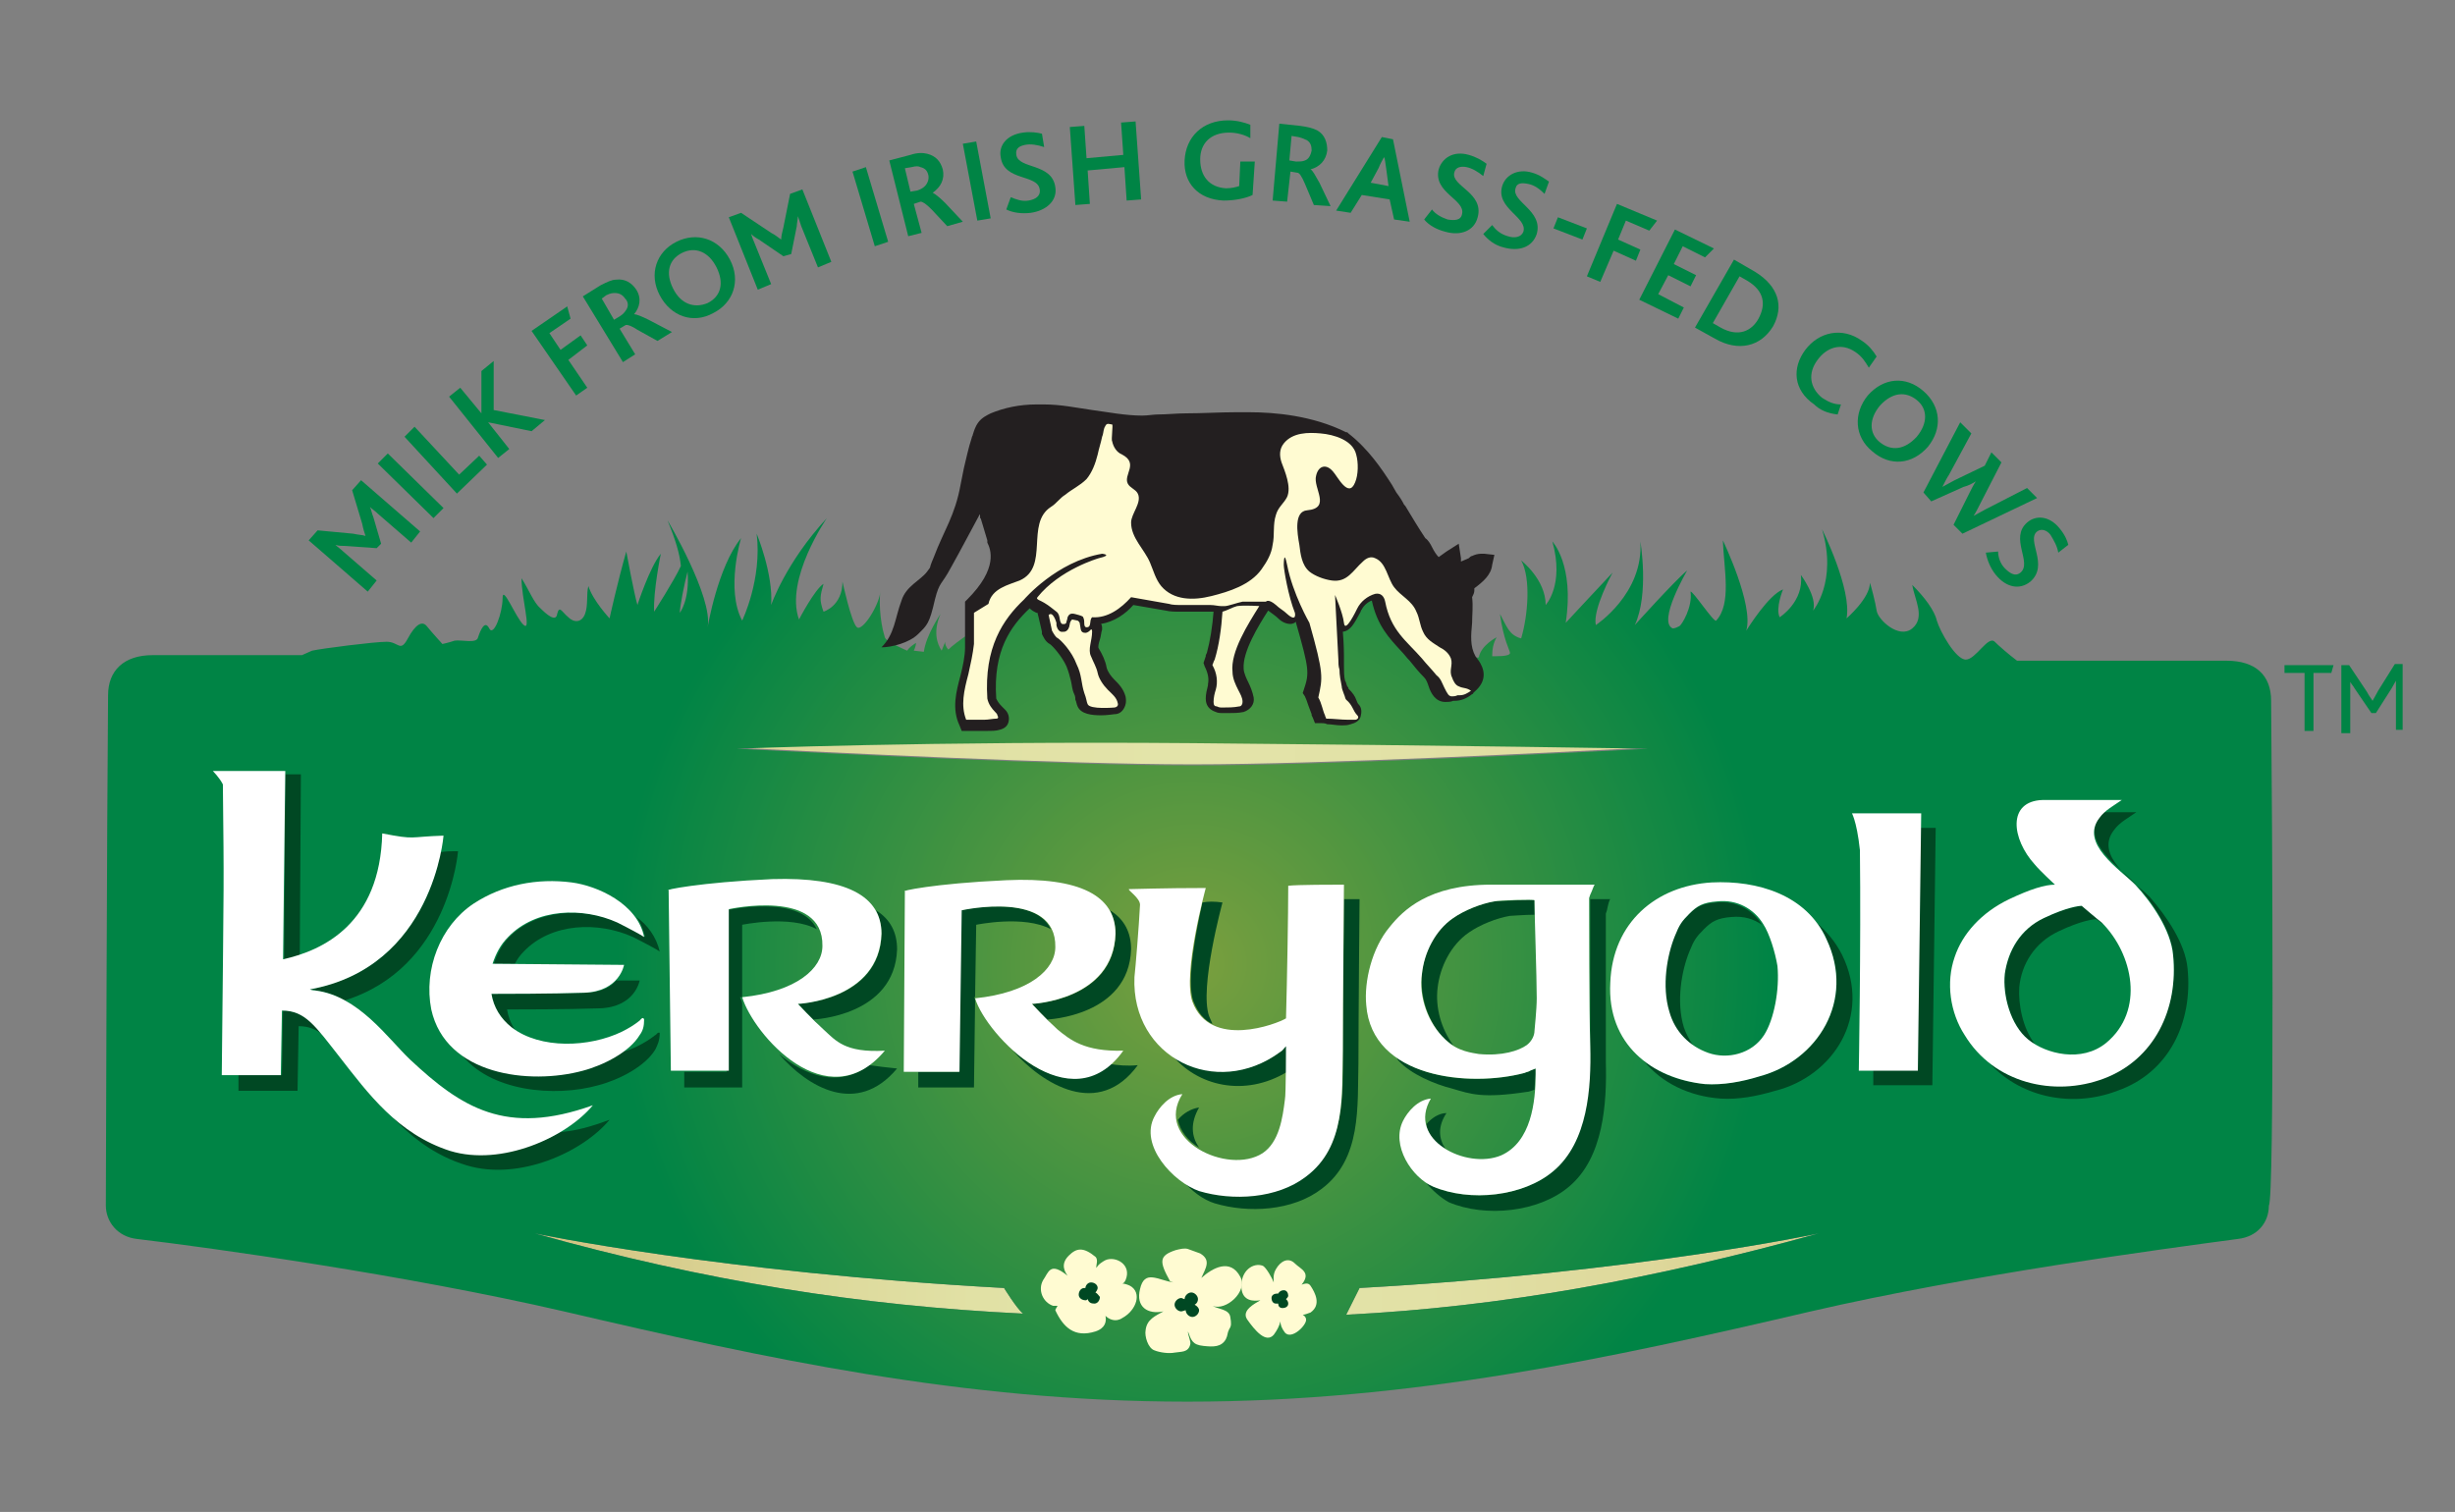 <?xml version="1.0" encoding="utf-8"?>
<!-- Generator: Adobe Illustrator 23.1.0, SVG Export Plug-In . SVG Version: 6.00 Build 0)  -->
<svg version="1.1" id="Layer_1" xmlns="http://www.w3.org/2000/svg" xmlns:xlink="http://www.w3.org/1999/xlink" x="0px" y="0px"
	 viewBox="0 0 220.3 135.7" style="enable-background:new 0 0 220.3 135.7;" xml:space="preserve">
<rect x="0" y="0" width="220.3" height="135.7" fill="#808080" stroke="none"/>
<style type="text/css">
	.st0{clip-path:url(#XMLID_2_);}
	.st1{fill:url(#XMLID_3_);}
	.st2{clip-path:url(#XMLID_4_);}
	.st3{fill:url(#XMLID_5_);}
	.st4{clip-path:url(#XMLID_6_);}
	.st5{fill:url(#XMLID_7_);}
	.st6{fill:#008445;}
	.st7{fill:url(#XMLID_8_);}
	.st8{fill:#231F20;}
	.st9{fill:#FFFBD2;}
	.st10{fill-rule:evenodd;clip-rule:evenodd;fill:#004823;}
	.st11{fill-rule:evenodd;clip-rule:evenodd;fill:#FFFFFF;}
	.st12{fill:#004823;}
</style>
<g>
	<g id="XMLID_1565_">
		<defs>
			<path id="XMLID_1567_" d="M48,110.7c0,0,16.6,3.5,42.1,4.9c0,0,1.1,1.8,1.7,2.3C77.3,117.2,63.3,115,48,110.7z"/>
		</defs>
		<clipPath id="XMLID_2_">
			<use xlink:href="#XMLID_1567_"  style="overflow:visible;"/>
		</clipPath>
		<g id="XMLID_1580_" class="st0">
			<linearGradient id="XMLID_3_" gradientUnits="userSpaceOnUse" x1="14.695" y1="100.232" x2="194.843" y2="100.232">
				<stop  offset="5.617980e-03" style="stop-color:#B88E41"/>
				<stop  offset="1.231060e-02" style="stop-color:#B99044"/>
				<stop  offset="0.11" style="stop-color:#C8AE68"/>
				<stop  offset="0.209" style="stop-color:#D4C684"/>
				<stop  offset="0.307" style="stop-color:#DCD799"/>
				<stop  offset="0.404" style="stop-color:#E1E1A5"/>
				<stop  offset="0.5" style="stop-color:#E3E4A9"/>
				<stop  offset="0.628" style="stop-color:#E2E1A6"/>
				<stop  offset="0.739" style="stop-color:#DED89B"/>
				<stop  offset="0.844" style="stop-color:#D7C889"/>
				<stop  offset="0.945" style="stop-color:#CEB370"/>
				<stop  offset="1" style="stop-color:#C8A45F"/>
			</linearGradient>
			<rect id="XMLID_1581_" x="14.7" y="26.3" class="st1" width="180.1" height="147.8"/>
		</g>
	</g>
	<g>
		<defs>
			<path id="XMLID_1575_" d="M120.8,118l1.2-2.4c25-1.4,41.2-4.9,41.2-4.9C148.4,114.8,134.7,117.3,120.8,118z"/>
		</defs>
		<clipPath id="XMLID_4_">
			<use xlink:href="#XMLID_1575_"  style="overflow:visible;"/>
		</clipPath>
		<g id="XMLID_1578_" class="st2">
			<linearGradient id="XMLID_5_" gradientUnits="userSpaceOnUse" x1="14.696" y1="100.232" x2="194.843" y2="100.232">
				<stop  offset="5.617980e-03" style="stop-color:#B88E41"/>
				<stop  offset="1.231060e-02" style="stop-color:#B99044"/>
				<stop  offset="0.11" style="stop-color:#C8AE68"/>
				<stop  offset="0.209" style="stop-color:#D4C684"/>
				<stop  offset="0.307" style="stop-color:#DCD799"/>
				<stop  offset="0.404" style="stop-color:#E1E1A5"/>
				<stop  offset="0.5" style="stop-color:#E3E4A9"/>
				<stop  offset="0.628" style="stop-color:#E2E1A6"/>
				<stop  offset="0.739" style="stop-color:#DED89B"/>
				<stop  offset="0.844" style="stop-color:#D7C889"/>
				<stop  offset="0.945" style="stop-color:#CEB370"/>
				<stop  offset="1" style="stop-color:#C8A45F"/>
			</linearGradient>
			<rect id="XMLID_1579_" x="14.7" y="26.3" class="st3" width="180.1" height="147.8"/>
		</g>
	</g>
	<g>
		<defs>
			<path id="XMLID_1571_" d="M107,68.6c-11.9,0-32.9-1.1-41-1.5c0,0,17.3-0.7,40.9-0.5c23.6,0.2,40.9,0.5,40.9,0.5
				C139.9,67.5,118.9,68.6,107,68.6z"/>
		</defs>
		<clipPath id="XMLID_6_">
			<use xlink:href="#XMLID_1571_"  style="overflow:visible;"/>
		</clipPath>
		<g id="XMLID_1573_" class="st4">
			<linearGradient id="XMLID_7_" gradientUnits="userSpaceOnUse" x1="14.611" y1="100.227" x2="194.758" y2="100.227">
				<stop  offset="5.617980e-03" style="stop-color:#B88E41"/>
				<stop  offset="1.231060e-02" style="stop-color:#B99044"/>
				<stop  offset="0.11" style="stop-color:#C8AE68"/>
				<stop  offset="0.209" style="stop-color:#D4C684"/>
				<stop  offset="0.307" style="stop-color:#DCD799"/>
				<stop  offset="0.404" style="stop-color:#E1E1A5"/>
				<stop  offset="0.5" style="stop-color:#E3E4A9"/>
				<stop  offset="0.628" style="stop-color:#E2E1A6"/>
				<stop  offset="0.739" style="stop-color:#DED89B"/>
				<stop  offset="0.844" style="stop-color:#D7C889"/>
				<stop  offset="0.945" style="stop-color:#CEB370"/>
				<stop  offset="1" style="stop-color:#C8A45F"/>
			</linearGradient>
			<rect id="XMLID_1574_" x="14.6" y="26.3" class="st5" width="180.1" height="147.8"/>
		</g>
	</g>
	<g id="XMLID_1566_">
		<g id="XMLID_1572_">
			<path id="XMLID_1335_" class="st6" d="M27.7,48.5l0.8-0.9l3.2,0.3c0.4,0.1,0.8,0.1,1.1,0.2l0,0c-0.1-0.3-0.2-0.6-0.3-1.1l-0.9-3
				l0.8-0.9l5.3,4.6l-0.8,1l-3-2.6c-0.2-0.2-0.5-0.4-0.7-0.6l0,0c0.1,0.2,0.2,0.7,0.3,0.9l0.7,2.4l-0.4,0.4L31,49
				c-0.3,0-0.6,0-0.9-0.1l0,0c0.2,0.2,0.5,0.4,0.7,0.6l3,2.6l-0.8,1L27.7,48.5z"/>
			<path id="XMLID_1333_" class="st6" d="M33.9,41.6l0.9-0.9l5,4.9l-0.9,0.9L33.9,41.6z"/>
			<path id="XMLID_1331_" class="st6" d="M36.3,39.2l0.9-0.9l4,4.3l1.8-1.7l0.7,0.8l-2.7,2.6L36.3,39.2z"/>
			<path id="XMLID_1329_" class="st6" d="M40.3,35.6l1-0.8l1.9,2.3l0,0l0-3.8l1.1-0.9l0,4.4l4.6,0.9l-1.2,1l-3.9-0.8l0,0l1.9,2.4
				l-1,0.8L40.3,35.6z"/>
			<path id="XMLID_1327_" class="st6" d="M47.7,29.7l3.2-2.2l0.3,1.1l-1.9,1.3l1,1.5l1.8-1.3l0.6,0.9L51,32.3l1.7,2.5l-1,0.7
				L47.7,29.7z"/>
			<path id="XMLID_1324_" class="st6" d="M52.3,26.6l1.6-1c0.6-0.3,1-0.5,1.4-0.5c0.8-0.1,1.4,0.3,1.8,0.9c0.5,0.8,0.3,1.6-0.2,2.2
				l0,0c0.2,0,0.7,0.2,1.3,0.5l2.1,1.1l-1.3,0.8l-1.8-1c-0.6-0.4-1-0.5-1.1-0.4l-0.5,0.3l1.4,2.3l-1.1,0.7L52.3,26.6z M55.6,28.4
				c0.3-0.2,0.4-0.3,0.6-0.6c0.2-0.3,0.2-0.7-0.1-1c-0.2-0.3-0.5-0.5-0.9-0.5c-0.2,0-0.4,0-0.8,0.2L54,26.8l1.1,1.9L55.6,28.4z"/>
			<path id="XMLID_1321_" class="st6" d="M59.2,26.5c-1-1.9-0.3-3.9,1.5-4.8c1.8-0.9,3.8-0.3,4.8,1.6c1,1.9,0.3,3.9-1.5,4.8
				C62.2,29.1,60.2,28.4,59.2,26.5z M64.3,24c-0.7-1.4-1.9-1.9-3.1-1.3c-1.2,0.6-1.5,1.8-0.8,3.2c0.7,1.4,1.9,1.8,3.1,1.3
				C64.7,26.6,65,25.4,64.3,24z"/>
			<path id="XMLID_1319_" class="st6" d="M65.4,19.5l1.1-0.4l2.7,1.8c0.4,0.2,0.6,0.4,0.9,0.6l0,0c0-0.3,0.1-0.7,0.2-1.1l0.6-3
				l1.1-0.4l2.6,6.5l-1.2,0.5l-1.5-3.7c-0.1-0.3-0.2-0.6-0.3-0.9l0,0c0,0.2-0.1,0.7-0.1,0.9l-0.5,2.5L70.3,23l-2.2-1.5
				c-0.2-0.1-0.5-0.3-0.7-0.5l0,0c0.1,0.3,0.2,0.6,0.3,0.8l1.5,3.7L68,26L65.4,19.5z"/>
			<path id="XMLID_1317_" class="st6" d="M76.5,15.4l1.2-0.4l2,6.7l-1.2,0.4L76.5,15.4z"/>
			<path id="XMLID_1314_" class="st6" d="M79.8,14.4l1.9-0.5c0.6-0.2,1.1-0.2,1.5-0.1c0.8,0.2,1.2,0.7,1.4,1.4
				c0.2,0.9-0.2,1.6-0.9,2.1l0,0c0.2,0.1,0.6,0.4,1.1,0.9l1.6,1.7L85,20.3l-1.4-1.5c-0.5-0.5-0.8-0.7-1-0.7L82,18.3l0.7,2.6
				l-1.2,0.3L79.8,14.4z M82.3,17.1c0.3-0.1,0.5-0.2,0.7-0.4c0.2-0.2,0.4-0.6,0.3-1c-0.1-0.4-0.3-0.6-0.7-0.7
				c-0.2-0.1-0.4-0.1-0.8,0l-0.6,0.1l0.5,2.1L82.3,17.1z"/>
			<path id="XMLID_1312_" class="st6" d="M86.4,12.9l1.2-0.2l1.3,6.9l-1.2,0.2L86.4,12.9z"/>
			<path id="XMLID_1310_" class="st6" d="M90.7,17.7c0.5,0.2,1,0.4,1.6,0.3c0.6-0.1,1.1-0.4,1-1c-0.2-1.4-3.2-0.7-3.5-2.9
				c-0.2-1,0.5-2,2-2.2c0.7-0.1,1.3,0,1.7,0.1l0.2,1.2c-0.6-0.2-1.2-0.3-1.7-0.2c-0.5,0.1-0.9,0.3-0.8,0.9c0.2,1.3,3.2,0.7,3.5,2.9
				c0.2,1.2-0.8,2.1-2.2,2.3c-0.8,0.1-1.6,0-2.2-0.3L90.7,17.7z"/>
			<path id="XMLID_1308_" class="st6" d="M96,11.4l1.3-0.1l0.2,2.9l3.3-0.3l-0.2-2.9l1.3-0.1l0.5,7l-1.3,0.1l-0.2-3l-3.3,0.3l0.2,3
				l-1.3,0.1L96,11.4z"/>
			<path id="XMLID_1306_" class="st6" d="M112.4,17.5c-0.6,0.3-1.6,0.5-2.6,0.5c-2.3-0.1-3.6-1.6-3.5-3.6c0.1-2.1,1.6-3.6,3.9-3.6
				c0.8,0,1.5,0.2,2,0.4l0,1.2c-0.5-0.3-1.2-0.5-1.9-0.5c-1.7,0-2.6,1-2.6,2.4c0,1.5,0.8,2.5,2.3,2.6c0.5,0,0.9-0.1,1.2-0.2l0.1-2.2
				l1.3,0L112.4,17.5z"/>
			<path id="XMLID_1303_" class="st6" d="M114.8,11.1l1.9,0.2c0.7,0.1,1.1,0.2,1.5,0.4c0.7,0.4,0.9,1.1,0.9,1.8
				c-0.1,0.9-0.7,1.5-1.5,1.7l0,0c0.2,0.1,0.4,0.5,0.8,1.2l1,2.1l-1.5-0.1l-0.8-1.9c-0.3-0.7-0.5-1-0.7-1l-0.6-0.1l-0.3,2.7
				l-1.3-0.1L114.8,11.1z M116.3,14.5c0.3,0,0.6,0,0.8-0.1c0.3-0.1,0.5-0.4,0.6-0.9c0-0.4-0.1-0.7-0.4-0.9c-0.2-0.1-0.4-0.2-0.8-0.3
				l-0.6-0.1l-0.2,2.2L116.3,14.5z"/>
			<path id="XMLID_1300_" class="st6" d="M124,12.3l1,0.2l1.5,7.4l-1.4-0.2l-0.4-1.8l-2.5-0.4l-1,1.6l-1.3-0.2L124,12.3z
				 M124.6,16.7l-0.2-1.5c-0.1-0.6-0.1-0.9-0.2-1.1l0,0c-0.1,0.2-0.3,0.5-0.5,1l-0.7,1.3L124.6,16.7z"/>
			<path id="XMLID_1298_" class="st6" d="M128.5,18.8c0.3,0.4,0.8,0.7,1.4,0.9c0.6,0.1,1.2,0.1,1.3-0.5c0.3-1.3-2.6-1.9-2.1-4
				c0.3-1,1.3-1.7,2.7-1.3c0.7,0.2,1.2,0.5,1.6,0.8l-0.3,1.1c-0.5-0.4-1-0.7-1.5-0.8c-0.5-0.1-1,0-1.1,0.5c-0.3,1.2,2.7,1.8,2.1,4
				c-0.3,1.2-1.5,1.7-2.9,1.3c-0.8-0.2-1.5-0.6-1.9-1.1L128.5,18.8z"/>
			<path id="XMLID_1296_" class="st6" d="M133.9,20.2c0.3,0.4,0.7,0.8,1.4,1c0.6,0.2,1.2,0.1,1.4-0.4c0.4-1.3-2.5-2.1-1.9-4.1
				c0.3-1,1.4-1.6,2.7-1.2c0.7,0.2,1.2,0.6,1.5,0.8l-0.4,1.1c-0.4-0.4-0.9-0.8-1.5-0.9c-0.5-0.1-1-0.1-1.1,0.4
				c-0.4,1.2,2.5,2,1.9,4.1c-0.4,1.2-1.6,1.6-3,1.2c-0.8-0.2-1.4-0.7-1.8-1.2L133.9,20.2z"/>
			<path id="XMLID_1294_" class="st6" d="M139.8,19.5l2.6,1l-0.4,1l-2.6-1L139.8,19.5z"/>
			<path id="XMLID_1292_" class="st6" d="M145.1,18.3l3.6,1.5l-0.7,0.9l-2.1-0.9l-0.7,1.7l2,0.9l-0.4,1l-2-0.9l-1.2,2.8l-1.2-0.5
				L145.1,18.3z"/>
			<path id="XMLID_1290_" class="st6" d="M150.3,20.6l3.5,1.7l-0.8,0.8l-2-1l-0.8,1.6l2,1l-0.5,1l-2-1l-0.9,1.7l2.3,1.2l-0.5,1
				l-3.5-1.7L150.3,20.6z"/>
			<path id="XMLID_1287_" class="st6" d="M155.6,23.3l1.9,1.1c2.1,1.3,2.6,3.1,1.6,4.9c-1.1,1.8-3.1,2.3-5.2,1.1l-1.8-1L155.6,23.3z
				 M154.4,29.4c1.6,0.9,2.8,0.3,3.4-0.8c0.7-1.3,0.5-2.5-1-3.4l-0.7-0.4l-2.4,4.2L154.4,29.4z"/>
			<path id="XMLID_1285_" class="st6" d="M164.9,37.2c-0.9-0.1-1.6-0.4-2.1-0.9c-1.9-1.3-2-3.3-0.8-4.9c1.2-1.6,3.3-2.1,5.1-0.8
				c0.6,0.4,1,0.9,1.3,1.4l-0.7,1c-0.3-0.5-0.6-1-1.2-1.4c-1.3-0.9-2.6-0.4-3.4,0.7c-0.9,1.2-0.7,2.5,0.4,3.4
				c0.6,0.4,1.1,0.6,1.7,0.6L164.9,37.2z"/>
			<path id="XMLID_1282_" class="st6" d="M167.6,35.5c1.4-1.6,3.4-1.8,5-0.4s1.7,3.4,0.4,5c-1.4,1.6-3.4,1.8-5,0.4
				C166.4,39.2,166.3,37.1,167.6,35.5z M172,39.2c1-1.2,1-2.5,0-3.3c-1-0.8-2.2-0.7-3.3,0.5c-1,1.2-1,2.5,0,3.3
				C169.7,40.5,170.9,40.4,172,39.2z"/>
			<path id="XMLID_1280_" class="st6" d="M175.9,37.9l1,1l-2,3.7c-0.2,0.3-0.4,0.7-0.6,1.1l0,0c0.4-0.2,0.7-0.4,1.1-0.6l2.7-1.3
				l0.6-1.2l0.9,0.9l-1.9,3.7c-0.2,0.4-0.4,0.8-0.6,1.1l0,0c0.4-0.2,0.7-0.4,1.1-0.6l3.7-1.9l0.9,0.9l-6.7,3.2l-0.8-0.8l1.4-2.8
				c0.2-0.4,0.4-0.8,0.6-1.1l0,0c-0.3,0.2-0.7,0.4-1.1,0.5l-2.9,1.3l-0.7-0.8L175.9,37.9z"/>
			<path id="XMLID_1278_" class="st6" d="M179.3,49.5c0,0.5,0.2,1.1,0.6,1.5c0.4,0.4,0.9,0.8,1.4,0.4c1.1-0.9-1-3.1,0.6-4.5
				c0.8-0.7,2-0.6,2.9,0.5c0.5,0.6,0.7,1.1,0.8,1.5l-0.9,0.7c-0.1-0.6-0.4-1.1-0.7-1.6c-0.3-0.4-0.8-0.6-1.2-0.3
				c-1,0.8,1.1,3-0.6,4.5c-1,0.8-2.2,0.5-3.1-0.6c-0.5-0.6-0.8-1.4-0.9-2L179.3,49.5z"/>
		</g>
		<g id="XMLID_1570_">
			<path id="XMLID_1276_" class="st6" d="M206.7,60.4H205v-0.7h4.4l-0.2,0.7h-1.6v5.2h-0.8V60.4z"/>
			<path id="XMLID_1274_" class="st6" d="M210.1,59.7h0.7l1.6,2.4c0.2,0.4,0.4,0.6,0.5,0.8h0c0.1-0.2,0.3-0.5,0.5-0.9l1.5-2.4h0.7
				v5.9H215V62c0-0.3,0-0.6,0-0.9h0c-0.1,0.2-0.3,0.5-0.4,0.7l-1.4,2.2h-0.4l-1.5-2.2c-0.1-0.2-0.3-0.4-0.4-0.6h0c0,0.3,0,0.6,0,0.9
				v3.7h-0.8V59.7z"/>
		</g>
		
			<radialGradient id="XMLID_8_" cx="111.293" cy="210.907" r="60.14" gradientTransform="matrix(1.233 0 0 1.233 -30.19 -173.571)" gradientUnits="userSpaceOnUse">
			<stop  offset="0" style="stop-color:#7A9F3E"/>
			<stop  offset="0.698" style="stop-color:#008445"/>
		</radialGradient>
		<path id="XMLID_1268_" class="st7" d="M203.8,62.9c0-2.3-1.4-3.6-4-3.6l-18.8,0c-0.8-0.6-1.7-1.4-2-1.7c-0.6-0.6-1.7,1.6-2.6,1.6
			c-0.9,0-2.3-2.5-2.6-3.5c-0.2-0.9-1.1-2.1-2.2-3.2c0.2,1.3,1.2,2.9,0,3.9c-1.2,1-3.1-0.8-3.2-1.6c-0.1-0.7-0.5-2.2-0.6-2.5
			c0,1.4-2.1,3.2-2.1,3.2c0.5-2.6-2.2-8-2.2-8c1.4,4.7-0.8,7.3-0.8,7.3c0.4-1.2-1.1-3.2-1.1-3.2c0.3,2.4-1.9,3.8-1.9,3.8
			c-0.4-0.8,0.3-2.5,0.3-2.5c-1.3,0.5-3.1,3.4-3.3,3.7h0c0.7-2.3-2.1-8.1-2.1-8.1c0.1,2.6,0.8,5.7-0.6,7.2c-0.2,0.2-2.1-2.7-2.3-2.6
			c0.2,1.4-0.8,3-1,3.1c-0.2,0.1-0.4,0.2-0.6,0.2c-1.4-0.6,1.3-5.2,1.3-5.2c-1.1,0.9-4.7,4.9-4.7,4.9c1.3-2.8,0.5-7.5,0.5-7.5
			c0.3,4.7-4,7.5-4,7.5c-0.3-1.4,1.5-4.7,1.5-4.7c-1.6,1.7-4.2,4.5-4.2,4.5c0.8-5.2-1.2-7.3-1.2-7.3c1.1,3.9-0.6,5.7-0.6,5.7
			c0-2.3-2.2-4-2.2-4c0.9,1.6,0.6,5,0,7c-1.1-0.3-1.3-1.1-1.9-2.2c0.3,2.3,0.9,3.3,0.9,3.5c0,0.2-0.4,0.3-1.4,0.3l-0.2,0
			c0-0.6,0.1-1.2,0.4-1.7c0,0-1.4,0.7-1.6,1.8l-0.7,0.1c-0.3-0.4-1.8,0-1.8,0c-0.5-0.4-1.1-0.9-1.5-1.3c0,0,0.5,0.6,0.8,1.3l-1.2,0
			c-0.7-0.7-1.3-1.6-1.2-2.8c0,0-7-5.1-6.7-3.8l-1,0c-0.7-0.6-14.3,1.8-13.8,1.1c0,0-7.7,0.6-7.6-1.1c0,0-4.9,1.6-4.8,0.4
			c0,0-6.8,4.1-8.1,5.4c-0.2-0.2-0.3-0.5-0.3-0.7c0,0.1-0.2,0.5-0.3,0.8c-0.4-0.6-0.8-1.7-0.1-3.3c0,0-1.3,1.9-1.5,3.4l-0.9-0.1
			c0.1-0.2,0.2-0.5,0.2-0.7c-0.3,0.2-0.6,0.4-0.8,0.7c-0.4-0.2-1.9-0.8-2-1.2c-0.5-1.6-0.5-3.5-0.4-4.1c-0.1,1.2-1.6,3.6-2.1,3.2
			c-0.5-0.4-1.3-4.1-1.3-4.1c0,2.2-1.7,2.7-1.7,2.7c-0.4-1.1-0.3-1.4,0-2.5c-0.8,0.5-2.2,3.2-2.2,3.2c-1.3-3.6,2.5-9.1,2.5-9.1
			c-3.7,4-5,7.8-5,7.8c0.2-2.8-1.3-6.4-1.3-6.4c0.5,4.1-1.3,7.8-1.3,7.8c-1.5-2.8-0.1-7.4-0.1-7.4c-2.1,2.6-3,8-3,8
			c0.5-2.7-3.6-9.6-3.6-9.6c0.7,1.7,1.1,3,1.2,4.1c-0.6,1.3-2.4,4.1-2.4,4.1c-0.1-1.8,0.6-5.2,0.6-5.2c-1,1.2-2.1,4.6-2.1,4.6
			c-0.3-1-1-4.8-1-4.8c-0.8,2.8-1.5,6-1.5,6s-1.5-1.6-1.9-2.9c-0.2,0.7,0,1.7-0.3,2.5c-0.3,0.8-1,0.8-1.5,0.3
			c-0.6-0.5-0.8-1.1-1-0.3c-0.1,0.8-1,0-1.5-0.5c-0.6-0.5-1-1.6-1.7-2.7c0,1.8,0.9,4.8,0.2,4.2c-0.7-0.6-1.9-3.7-1.9-2.4
			c0,1.3-0.8,3.5-1.2,2.7c-0.4-0.8-0.8,0.2-1,0.8c-0.1,0.6-1.5,0.2-2.1,0.3c-0.6,0.2-1.1,0.3-1.1,0.3s-1-1.1-1.4-1.6
			c-0.4-0.5-1-0.2-1.7,1.1c-0.7,1.3-0.8,0.3-1.9,0.3c-1.1,0-5.8,0.6-6.7,0.8l-0.9,0.4l-13.4,0c-2.6,0-4,1.4-4,3.6
			c-0.1,10.8-0.2,44.6-0.2,45.8c0,1.4,1,2.8,2.8,3c6.7,0.8,24,3.2,38.3,6.5c18,4.2,35.8,8.1,55.9,8.1h0.1c20.1,0,37.9-3.9,55.9-8.1
			c14.3-3.3,31.6-5.6,38.3-6.5c1.8-0.2,2.8-1.5,2.8-3C204.1,107.5,203.9,73.7,203.8,62.9z M61.7,51.3C61.9,53.9,61,55,61,55
			C61,54.5,61.4,52.4,61.7,51.3z M48,110.7c0,0,16.6,3.5,42.1,4.9c0,0,1.1,1.8,1.7,2.3C77.3,117.2,63.3,115,48,110.7z M107.1,68.7
			c-11.9,0-32.9-1.1-41-1.5c0,0,17.3-0.7,40.9-0.5c23.6,0.2,40.9,0.5,40.9,0.5C140,67.6,119,68.7,107.1,68.7z M120.8,118l1.2-2.4
			c25-1.4,41.2-4.9,41.2-4.9C148.4,114.8,134.7,117.3,120.8,118z"/>
		<path id="XMLID_1267_" class="st8" d="M133.9,50.7l0.2-0.9l-0.9-0.1c-0.1,0-0.2,0-0.3,0c-0.3,0-0.6,0.1-0.8,0.2
			c-0.1,0-0.2,0.1-0.3,0.2c-0.2,0.1-0.5,0.2-0.7,0.3c0,0,0-0.1,0-0.1c0-0.1,0-0.2,0-0.2l-0.2-1.3l-1.1,0.7l-0.7,0.5
			c-0.2-0.2-0.4-0.5-0.6-0.9c-0.1-0.2-0.3-0.6-0.6-0.8c-0.6-0.9-1.2-1.9-1.8-2.9l-0.1-0.1c-0.2-0.4-0.4-0.7-0.7-1.1
			c-0.1-0.2-0.3-0.5-0.4-0.7c-0.9-1.4-2.1-3.2-3.9-4.6l-0.1-0.1l-0.1,0c-3-1.5-6.4-1.8-8.7-1.8c-0.4,0-0.8,0-1.2,0
			c-1.5,0-3,0.1-4.5,0.1c-0.8,0-1.7,0.1-2.5,0.1h0l0,0c-0.4,0-0.9,0.1-1.4,0.1c-1.5,0-3-0.3-4.5-0.5c-1.4-0.2-2.8-0.5-4.3-0.5
			l-0.1,0c-0.1,0-0.1,0-0.2,0c-0.1,0-0.3,0-0.4,0c-1.5,0-2.9,0.3-4.1,0.8c-0.4,0.2-0.8,0.4-1.1,0.8c-0.3,0.4-0.4,0.8-0.5,1.1
			c0,0.1-0.1,0.2-0.1,0.3c-0.3,0.9-0.5,1.9-0.7,2.7c-0.1,0.5-0.2,1-0.3,1.5c-0.5,2.8-1.5,4.1-2.4,6.5c-0.6,1.4-0.1,0.6-0.6,1.3
			c-0.6,0.8-1.9,1.3-2.3,2.6c-0.6,1.6-0.6,3-1.8,4.2c0.9,0,2.5-0.4,3.3-1.2s1-0.9,1.5-3.1c0.4-1.6,0.6-1.3,1.4-2.8
			c0.9-1.6,2-3.7,2.6-4.8c0.1-0.2,0,0.5,0.1,0.3l0.6,2l0,0.1l0,0.1c0.3,0.6,1,2.3-1.8,5.1l-0.2,0.2l0,0.3l0,1l0,2.8
			c0,0.8-0.2,1.7-0.4,2.5c-0.4,1.5-0.8,3-0.1,4.5l0.2,0.5l0.6,0l0.4,0l0.3,0c0.3,0,0.6,0,0.9,0c0.5,0,0.9,0,1.2-0.1
			c0.4-0.1,0.7-0.3,0.8-0.7c0.1-0.4,0-0.8-0.3-1.1c-0.1-0.1-0.2-0.2-0.3-0.3c-0.3-0.3-0.4-0.5-0.5-0.7c0,0,0-0.1,0-0.1l0,0.1
			c-0.3-4.3,1.3-6.5,3-8.1l0,0l0,0c0.2,0.2,0.4,0.3,0.6,0.4c0,0,0.1,0,0.1,0l0.1,0.4l0.3,1.3l0,0.1l0,0.1c0.1,0.2,0.3,0.7,0.7,0.9
			c0.2,0.1,1.1,1.1,1.5,2c0.2,0.5,0.3,0.9,0.4,1.3c0.1,0.4,0.1,0.8,0.3,1.2c0.1,0.2,0.1,0.4,0.1,0.5c0.1,0.2,0.1,0.4,0.2,0.6
			c0.3,0.7,1.3,0.8,2.1,0.8c0.6,0,1.1-0.1,1.2-0.1c0.4,0,0.7-0.2,0.9-0.6c0.1-0.2,0.2-0.5,0.1-1c-0.2-0.7-0.6-1.1-1-1.5
			c-0.3-0.3-0.6-0.7-0.7-1.1c-0.1-0.6-0.4-1.2-0.7-1.7c-0.1-0.1,0-0.5,0.1-0.8c0.1-0.3,0.1-0.6,0.2-0.9c0-0.2,0-0.4-0.1-0.5
			c1.2-0.2,2.2-0.9,2.9-1.7l2.9,0.5c0.4,0.1,0.8,0.1,1.4,0.1c0.4,0,0.8,0,1.2,0l0.1,0c0.4,0,0.8,0,1.2,0c0.1,0,0.2,0,0.4,0
			c-0.1,1.3-0.3,2.6-0.6,3.7l-0.1,0.2l0,0.1l-0.1,0.3l-0.1,0.3l0.1,0.3c0.3,0.6,0.4,1.1,0.3,1.6l0,0.1c-0.1,0.4-0.2,0.8-0.2,1.2
			c0,0.6,0.3,1,0.9,1.2c0.2,0.1,0.4,0.1,0.8,0.1l0.3,0c0.5,0,0.9,0,1.4-0.1c0.6-0.2,1-0.7,0.9-1.3c-0.1-0.5-0.3-1-0.5-1.4
			c-0.1-0.2-0.4-0.8-0.4-1.2c-0.1-1.5,1.3-3.8,2.2-5.2l0,0l0,0c0.4,0.3,0.7,0.5,0.9,0.7c0.3,0.3,0.7,0.5,1.1,0.5
			c0.2,0,0.4-0.1,0.5-0.2c0,0,0,0,0,0.1c1.2,4.2,1.2,4.5,0.7,6l-0.1,0.3l0.2,0.3c0.1,0.2,0.2,0.5,0.3,0.8c0.1,0.3,0.2,0.5,0.3,0.8
			l0,0.1l0.1,0.2l0.2,0.5l0.5,0c0.2,0,0.4,0,0.6,0.1c0.4,0,0.8,0.1,1.2,0.1l0.2,0c0.2,0,0.4,0,0.7-0.1c0.4-0.1,0.8-0.3,0.9-0.7
			c0.1-0.4,0.1-0.8-0.2-1.1c-0.1-0.1-0.1-0.2-0.2-0.4c-0.1-0.3-0.3-0.6-0.7-1c0-0.1,0-0.1-0.1-0.2c-0.1-0.2-0.1-0.4-0.2-0.5
			c-0.1-0.4-0.1-0.9-0.1-1.4c0-0.1,0-0.3,0-0.4c0-0.1,0-0.3,0-0.5c0,0,0-1-0.1-2.1c0.7-0.1,1-0.7,1.6-1.8c0-0.1,0.1-0.2,0.1-0.2
			c0.2-0.4,0.6-0.7,0.9-0.8c0.5,2.3,1.6,3.4,2.6,4.5c0.3,0.3,0.5,0.6,0.8,0.9c0.4,0.5,0.8,1,1.3,1.5l0,0l0,0
			c0.2,0.2,0.3,0.5,0.4,0.8c0.2,0.6,0.6,1.4,1.5,1.4c0.2,0,0.5,0,0.7-0.1c0,0,0.1,0,0.1,0c0.6,0,1.1-0.2,1.6-0.6
			c0.1,0,0.1-0.1,0.1-0.1c0,0,0.1-0.1,0.1-0.1l0,0l0,0c1.3-1.1,0.8-2.2,0.4-2.8c-0.1-0.1-0.2-0.3-0.3-0.4c-0.5-0.9-0.4-1.9-0.3-3
			c0-0.7,0.1-1.5,0-2.3c0.1-0.2,0.2-0.4,0.2-0.6c0-0.1,0-0.1,0-0.2l0,0C133.1,52.2,133.8,51.6,133.9,50.7z"/>
		<path id="XMLID_1266_" class="st9" d="M111.6,54l-0.1,0c-0.5,0.1-1.3,0.4-1.6,0.4c-0.2,0-0.3,0-0.3,0c-0.3,0-0.6-0.1-1-0.1
			c-0.4,0-0.8,0-1.3,0c-0.4,0-0.8,0-1.2,0c-0.5,0-0.9,0-1.2-0.1l-3.4-0.6c-0.9,1-2.1,1.9-3.5,1.8c-0.3,0.3,0,0.9-0.5,0.9
			c-0.2,0-0.2-0.3-0.2-0.3c0-0.2,0-0.4-0.1-0.6c0-0.1-0.4-0.2-0.4-0.2c-0.4-0.1-0.8-0.3-1,0.2c0,0.1-0.1,0.4-0.1,0.4
			c0,0.3-0.4,0.2-0.4,0.2c-0.3-0.2-0.1-0.8-0.5-1.1c-0.4-0.3-0.6-0.5-1.1-0.8c-0.3-0.2-0.8-0.3-0.6-0.5c2-2.5,5.5-3.5,5.5-3.5
			c1.3-0.3,0.3-0.4,0.3-0.4c-4.1,0.7-7,4.1-7,4.1c-1.9,1.8-3.6,4.3-3.3,8.9l0,0l0,0l0,0l0,0c0.1,0.5,0.4,0.9,0.7,1.2
			c0.1,0.1,0.2,0.2,0.2,0.3c0,0,0.2,0.3-0.1,0.3c-0.3,0-0.7,0.1-1.1,0.1c-0.3,0-0.6,0-0.9,0l0,0c-0.2,0-0.4,0-0.7,0
			c-0.5-1.3-0.2-2.6,0.2-4.1c0.2-0.9,0.4-1.8,0.5-2.7l0-2.8l1.3-0.8c0.3-1.4,1.8-1.7,2.8-2.1c2.7-1.2,0.5-5.1,2.8-6.6
			c0.5-0.3,0.8-0.8,1.3-1.1c0.6-0.5,1.3-0.8,1.9-1.4c0.5-0.6,0.8-1.4,1-2.2c0.1-0.5,0.3-1.1,0.4-1.6c0.1-0.2,0.1-0.5,0.2-0.8
			c0.2-0.4,0.2-0.4,0.7-0.3c0.1,0-0.1,1.4,0,1.5c0.1,0.5,0.4,1,0.9,1.2c1.5,0.8,0.1,1.8,0.5,2.6c0.2,0.4,0.7,0.5,0.9,0.9
			c0.4,0.8-0.6,1.8-0.6,2.6c0,1.4,1.2,2.4,1.7,3.6c0.3,0.7,0.5,1.5,1,2.1c1.1,1.3,2.9,1.3,4.5,0.9c1.6-0.4,3.5-1,4.5-2.4
			c0.5-0.7,0.9-1.4,1-2.2c0.2-0.9,0-1.8,0.3-2.7c0.2-0.7,0.7-1,1-1.6c0.4-0.9-0.2-2.3-0.5-3.1c-0.2-0.6-0.2-1.2,0.2-1.7
			c0.8-1,2.2-1,3.3-0.9c1.2,0.1,2.9,0.6,3.2,1.9c0.2,0.7,0.2,1.8-0.1,2.5c-0.6,1.5-1.6-0.6-2-1c-0.6-0.7-1.3-0.5-1.5,0.4
			c-0.3,1.1,1.4,2.9-0.8,3.1c-1.2,0.1-0.9,2-0.7,3.1c0.1,0.8,0.2,1.8,0.9,2.4c0.5,0.4,1.3,0.7,2,0.8c1.4,0.2,1.9-0.9,2.8-1.7
			c0.3-0.3,0.7-0.5,1.1-0.3c1,0.4,1.1,1.8,1.7,2.6c0.6,0.8,1.6,1.2,2,2.2c0.3,0.6,0.3,1.2,0.6,1.8c0.3,0.7,0.9,1,1.5,1.4
			c0.4,0.2,0.8,0.5,1,1c0.2,0.6-0.2,1.1,0.1,1.7c0.1,0.3,0.3,0.7,0.6,0.8c0.4,0.2,0.7,0.1,1.1,0.4c-0.3,0.2-0.6,0.4-1,0.4
			c-0.1,0-0.1,0-0.2,0l0,0l0,0l0,0l0,0c-0.2,0.1-0.4,0.1-0.5,0.1c-0.3,0-0.4-0.2-0.7-0.8c-0.2-0.4-0.3-0.8-0.7-1.1
			c-0.4-0.5-0.9-1-1.3-1.5c-1.4-1.6-2.8-2.5-3.3-5.1c-0.1-0.5-0.4-0.8-0.9-0.7c-0.7,0.2-1.3,0.7-1.6,1.3c-0.1,0.2-1.1,2.3-1.2,1.3
			c-0.1-0.9-0.8-2.5-0.8-2.5c0.1,2,0.3,5.8,0.3,5.8c0,0.3,0,0.6,0.1,0.9c0,0.5,0.1,1,0.2,1.5c0,0.2,0.1,0.4,0.2,0.7
			c0.1,0.2,0.1,0.4,0.2,0.5c0.6,0.5,0.6,1,1,1.4c0.2,0.2,0,0.4-0.2,0.4c-0.2,0-0.4,0-0.6,0c-0.7,0-1.3-0.1-2-0.1
			c0-0.1-0.1-0.2-0.1-0.3l0,0c-0.2-0.4-0.3-1.1-0.6-1.6c0.4-1.8,0.5-2.1-0.8-6.7c0,0-1.5-2.6-2-5.2c-0.3-1.5-0.3,0-0.3,0
			c0,0.4,0.4,2.8,1,4.3c0,0,0.2,0.9-0.7,0.1c-0.3-0.3-0.7-0.5-1-0.8c-0.7-0.6-0.9-0.3-0.9-0.3L111.6,54z"/>
		<path id="XMLID_1265_" class="st9" d="M111,54.4c-0.4,0.1-0.9,0.4-1.3,0.5c-0.1,1.5-0.3,3-0.7,4.3l-0.1,0.2c0,0.1-0.1,0.2-0.1,0.3
			c0.4,0.7,0.5,1.5,0.3,2.2c-0.1,0.3-0.2,0.7-0.2,1.1c0,0.3,0.1,0.4,0.3,0.4c0.2,0.1,0.3,0.1,0.5,0.1c0.5,0,1,0,1.5-0.1
			c0.2,0,0.3-0.2,0.3-0.4c0-0.4-0.2-0.7-0.4-1.1c-0.2-0.4-0.5-1-0.5-1.6c-0.2-1.8,1.4-4.3,2.4-5.9C113.2,54.4,111.6,54.3,111,54.4z"
			/>
		<path id="XMLID_1264_" class="st9" d="M99.4,61.9c-0.4-0.4-0.8-1-0.9-1.5c-0.1-0.5-0.4-1-0.6-1.5c-0.3-0.6,0.1-1.4,0.1-2.2
			c0-0.4-0.2-0.1-0.2-0.1c-0.2,0.2-0.4,0.2-0.4,0.2c-0.5,0-0.4-0.4-0.5-0.8c0-0.2-0.2-0.3-0.2-0.3l-0.5-0.1C96,55.8,96,56,96,56
			c-0.1,0.8-0.6,0.7-0.6,0.7c-0.5,0.1-0.6-0.6-0.6-0.6c0,0,0-0.2,0-0.2c0,0-0.3-1.1-0.7-0.7l0.3,1.4c0,0,0.2,0.4,0.4,0.6
			c0.4,0.2,1.4,1.3,1.8,2.4c0.5,1,0.4,1.7,0.7,2.6c0.2,0.5,0.2,0.8,0.3,1c0.2,0.5,2.4,0.3,2.4,0.3c0.1,0,0.4-0.1,0.3-0.4
			C100.2,62.6,99.8,62.3,99.4,61.9z"/>
		<g id="XMLID_1229_">
			<g id="XMLID_1260_">
				<path id="XMLID_1263_" class="st10" d="M57.9,84.1c-0.2-0.1-1.4-0.8-2.4-1.3c-3.1-1.4-7.3-1.2-9.8,1.3c-0.7,0.7-1.1,1.6-1.4,2.4
					l1.9,0c0.2-0.4,0.5-0.8,0.8-1.1c2.5-2.6,6.7-2.7,9.8-1.3c1,0.5,2.3,1.2,2.4,1.3c-0.3-1.3-1.1-2.4-2.1-3.1
					C57.5,82.8,57.7,83.4,57.9,84.1z"/>
				<path id="XMLID_1262_" class="st10" d="M45.9,92.2c0.1,0.1,0.2,0.1,0.3,0.2c-0.4-0.6-0.6-1.2-0.7-1.8c0.9,0,5.4,0,8.3-0.1
					c3.2-0.1,3.6-2.5,3.6-2.5l-2.1,0c-0.5,0.6-1.4,1.1-2.9,1.1c-2.9,0.1-7.5,0.1-8.3,0.1C44.3,90.4,44.9,91.4,45.9,92.2z"/>
				<path id="XMLID_1261_" class="st10" d="M58.8,92.9c-0.5,0.4-1,0.7-1.6,1c-0.4,0.2-0.9,0.4-1.3,0.5c-1,0.7-2.4,1.3-3.5,1.6
					c-3.4,0.9-8.1,0.8-11.1-1.5c2.6,3.5,8.5,4,12.4,2.9c1.9-0.5,4.2-1.7,5.1-3.2c0.2-0.4,0.4-0.8,0.4-1.5
					C59,92.6,58.9,92.9,58.8,92.9z"/>
			</g>
			<g id="XMLID_1256_">
				<path id="XMLID_1259_" class="st10" d="M99.6,95.5c-2.8,2.4-6.3,1-8.8-1.3c2.8,3.2,7.8,6.2,11.3,1.4
					C101.1,95.7,100.3,95.6,99.6,95.5z"/>
				<path id="XMLID_1258_" class="st10" d="M100.1,83.8c-0.1,6-7.5,6.3-7.5,6.3s0.9,1,1.8,1.9c-0.3-0.3-0.4-0.5-0.4-0.5
					s7.3-0.3,7.5-6.3c0-1.5-0.6-2.7-1.9-3.5C99.9,82.3,100.1,83,100.1,83.8z"/>
				<path id="XMLID_1257_" class="st10" d="M87.4,89.5c0,0,0.1,0,0.1,0l0.1-6.5c0,0,4.3-0.9,6.7,0.4c-1.5-3.2-8.1-1.7-8.1-1.7
					l-0.2,14.5l-3.6,0l0,1.4l5,0l0.1-7.7C87.5,89.7,87.5,89.6,87.4,89.5z"/>
			</g>
			<g id="XMLID_1252_">
				<path id="XMLID_1255_" class="st10" d="M79.1,83.8c-0.1,6-7.5,6.3-7.5,6.3s0.9,1,1.9,1.9c-0.3-0.3-0.5-0.5-0.5-0.5
					s7.3-0.3,7.5-6.3c0-1.5-0.6-2.7-1.9-3.5C78.9,82.3,79.1,83,79.1,83.8z"/>
				<path id="XMLID_1254_" class="st10" d="M78,95.6c-2.8,2.1-5.8,0.9-8.1-1c2.6,3,7,5.6,10.6,1.3C79.5,95.8,78.7,95.7,78,95.6z"/>
				<path id="XMLID_1253_" class="st10" d="M66.4,89.5c0.1,0,0.1,0,0.2,0l0-6.5c0,0,4.3-0.9,6.7,0.4c-1.5-3.2-8.1-1.7-8.1-1.7
					l0,14.5l-3.8,0l0,1.4l5.2,0l0-7.5C66.6,89.9,66.5,89.7,66.4,89.5z"/>
			</g>
			<g id="XMLID_1249_">
				<path id="XMLID_1251_" class="st10" d="M151.9,93.8c-0.3-0.5-0.6-1-0.8-1.6c-0.7-2.3-0.2-5.1,0.5-6.8c0.4-1,0.6-1.3,1.3-2
					c0.7-0.7,1.2-1,2.5-1.1c1.1-0.1,2,0.2,2.7,0.7c0,0,0,0,0,0c-0.8-1.3-2.3-2.2-4.1-2c-1.3,0.1-1.8,0.4-2.5,1.1
					c-0.7,0.7-0.9,1-1.3,2c-0.7,1.7-1.2,4.5-0.5,6.8C150.1,92.1,150.9,93.1,151.9,93.8z"/>
				<path id="XMLID_1250_" class="st10" d="M165.3,85.7c-0.6-1.2-1.4-2.1-2.3-2.9c0.4,0.5,0.7,0.9,0.9,1.5c2.6,5.5-0.8,10.9-6,12.3
					c-1.7,0.5-3.3,0.8-4.9,0.7c-2.1-0.2-4-0.9-5.5-2.1c1.6,2,4.1,3.2,6.9,3.4c1.6,0.1,3.2-0.2,4.9-0.7
					C164.5,96.6,168,91.2,165.3,85.7z"/>
			</g>
			<path id="XMLID_1248_" class="st10" d="M172.3,74.3L172,96l-3.9,0c0,0.9,0,1.4,0,1.4l5.3,0l0.3-23.1L172.3,74.3z"/>
			<g id="XMLID_1243_">
				<path id="XMLID_1247_" class="st10" d="M27.8,88.8c0.3,0.1,0.6,0,0.5,0.1c0.9,0.1,1.8,0.4,2.6,0.9c9.4-2.9,10.2-13.4,10.2-13.4
					c-0.7,0-1.2,0-1.6,0.1C39,79.6,36.5,87.2,27.8,88.8z"/>
				<path id="XMLID_1246_" class="st10" d="M25.5,86.1c0.4-0.1,0.9-0.2,1.4-0.4L27,69.5h-1.4L25.5,86.1z"/>
				<path id="XMLID_1245_" class="st10" d="M25.4,90.7l-0.1,5.8l-3.9,0c0,0.4,0,0.9,0,1.4l5.3,0l0.1-5.8c0.9,0,1.6,0.3,2.2,0.8
					C27.8,91.4,26.9,90.7,25.4,90.7z"/>
				<path id="XMLID_1244_" class="st10" d="M50.3,101.6c-2.8,1.6-6.6,2.6-9.8,1.6c-2.3-0.7-4.1-1.9-5.6-3.3c1.8,2,4,3.8,7,4.7
					c4.7,1.4,10.4-1.2,12.8-4.1C53.1,101.1,51.7,101.5,50.3,101.6z"/>
			</g>
			<g id="XMLID_1240_">
				<path id="XMLID_1242_" class="st10" d="M196.3,86.9c-0.2-2.2-1.9-4.7-3.4-6.4c-1.4-1.4-5-3.7-3.2-6c0.5-0.7,1.3-1.1,2-1.6
					c-0.8,0-1.9,0-3,0c-0.1,0.1-0.2,0.2-0.3,0.4c-1.7,2.3,1.9,4.6,3.2,6c1.5,1.6,3.2,4.1,3.4,6.3c0.5,4.9-1.7,9.4-6.3,11.1
					c-3.4,1.3-7.3,0.9-10.1-1.2c2.9,3.1,7.5,3.9,11.4,2.4C194.6,96.3,196.8,91.8,196.3,86.9z"/>
				<path id="XMLID_1241_" class="st10" d="M186.8,81.3c-0.1,0-1.3,0.1-3.4,1.1c-2.1,1-3.2,3-3.5,5c-0.2,1.9,0.5,4.6,2.1,5.9
					c0.2,0.2,0.4,0.3,0.6,0.4c-1.1-1.4-1.5-3.6-1.4-5.1c0.2-2.1,1.4-4,3.5-5c2.1-1,3.2-1.1,3.4-1.1c0,0,0.3,0.2,0.7,0.5
					c-0.1-0.1-0.2-0.2-0.2-0.3C188.2,82.4,186.8,81.2,186.8,81.3z"/>
			</g>
			<g id="XMLID_1235_">
				<path id="XMLID_1239_" class="st10" d="M107.6,103c-0.7-1-0.8-2.2,0-3.6c-0.7,0.1-1.4,0.5-1.9,1.1
					C105.9,101.5,106.6,102.4,107.6,103z"/>
				<path id="XMLID_1238_" class="st10" d="M115.5,96.2c0-1.2,0-2.3,0-2.4c-0.2,0.1-0.4,0.3-0.5,0.5c-3.3,2.5-7.2,2.3-9.9,0.3
					C107.4,97.5,111.7,98.5,115.5,96.2z"/>
				<path id="XMLID_1237_" class="st10" d="M107.9,81c-0.5,2.3-1.5,7-0.8,8.9c0.4,1,1,1.7,1.7,2c-0.1-0.2-0.2-0.5-0.3-0.7
					c-0.9-2.5,1.2-10.2,1.2-10.2C109,80.9,108.4,80.9,107.9,81z"/>
				<path id="XMLID_1236_" class="st10" d="M122,80.7c-0.2,0-0.8,0-1.4,0c0,3-0.1,10.4-0.1,13.4c0,4,0.3,8.6-3.3,11.3
					c-2.6,1.9-6.6,2.2-9.6,1.3c-0.5-0.2-1.1-0.5-1.6-0.9c0.9,1.1,2,1.9,3,2.2c3,0.9,7,0.7,9.6-1.3c3.6-2.7,3.2-7.4,3.3-11.3
					C121.9,91.6,122,80.7,122,80.7z"/>
			</g>
			<g id="XMLID_1230_">
				<path id="XMLID_1234_" class="st10" d="M130.4,93.8c-1.1-1.5-1.6-3.4-1.4-5.1c0.2-1.9,1.2-3.9,2.8-5c1-0.7,2.5-1.3,3.7-1.5
					c0.2,0,1.3-0.1,2.2-0.1c0-0.5,0-1,0-1.3c0-0.1-3.2,0.1-3.6,0.1c-1.2,0.2-2.7,0.8-3.7,1.5c-1.7,1.1-2.6,3-2.8,5
					c-0.2,2.1,0.6,4.5,2.1,5.9C130,93.5,130.2,93.7,130.4,93.8z"/>
				<path id="XMLID_1233_" class="st10" d="M129.7,103.1c-0.6-0.9-0.7-2,0.1-3.2c-0.7,0-1.4,0.5-1.8,1
					C128.1,101.9,128.8,102.6,129.7,103.1z"/>
				<path id="XMLID_1232_" class="st10" d="M144.5,80.7c0,0-0.8,0-1.8,0c0,1.7,0,10.1,0,13.2c0,3.8-0.3,8.6-3.3,11.2
					c-2.7,2.3-7.5,2.8-10.8,1.4c-0.2-0.1-0.4-0.2-0.6-0.3c0.6,0.7,1.3,1.3,2,1.7c3.3,1.4,8.1,0.9,10.8-1.4c3.1-2.6,3.4-7.5,3.3-11.2
					c0-3.2,0-11.9,0-13.3l0.1-0.3C144.3,81.2,144.4,80.8,144.5,80.7z"/>
				<path id="XMLID_1231_" class="st10" d="M137,98c0.2,0,0.4-0.1,0.7-0.2c0-0.5,0.1-0.9,0.1-1.4c0-0.1,0-0.2,0-0.4c0,0,0-0.1,0-0.1
					l-0.5,0.2c-0.2,0.1-0.3,0.1-0.5,0.2l0,0c-3.4,0.9-8.4,0.8-11.5-1.4c0.1,0.1,0.1,0.2,0.2,0.3c1.1,1.2,3.2,2.1,4.8,2.5
					C132,98.2,133,98.6,137,98z"/>
			</g>
		</g>
		<g id="XMLID_1213_">
			<path id="XMLID_1228_" class="st11" d="M57.4,91.6c-0.5,0.4-1,0.7-1.6,1c-2.9,1.4-7.3,1.6-9.9-0.4c-1-0.8-1.6-1.8-1.8-3
				c0.9,0,5.4,0,8.3-0.1c3.2-0.1,3.6-2.5,3.6-2.5l-11.8-0.1c0.3-0.9,0.7-1.7,1.4-2.4c2.5-2.6,6.7-2.7,9.8-1.3c1,0.5,2.3,1.2,2.4,1.3
				c-0.6-3-4.2-4.6-6.5-4.9c-3.1-0.4-6.2,0.2-8.8,1.9c-3,2-4.5,5.9-3.8,9.5c1.3,5.9,8.8,6.8,13.6,5.5c1.9-0.5,4.2-1.7,5.1-3.2
				c0.3-0.4,0.4-0.8,0.4-1.4C57.7,91.2,57.5,91.5,57.4,91.6z"/>
			<path id="XMLID_1227_" class="st11" d="M94.9,92.4c-1-0.9-2.3-2.3-2.3-2.3s7.3-0.3,7.5-6.3c0-3.4-3.2-5.1-9.8-4.8
				c-6.6,0.3-9.6,1-9.1,1l-0.1,16.2l5,0l0.2-14.5c0,0,8.5-1.9,8.4,3.3c0,2-2.3,4.1-7.2,4.6c1,3.3,8.6,11.3,13.3,4.7
				C97.3,94.4,96,93.3,94.9,92.4z"/>
			<path id="XMLID_1226_" class="st11" d="M73.9,92.4c-1-0.9-2.3-2.3-2.3-2.3s7.3-0.3,7.5-6.3c0-3.4-3.2-5.1-9.8-4.9
				c-6.6,0.3-9.8,1-9.3,1l0.2,16.2l5.2,0l0-14.5c0,0,8.5-1.9,8.4,3.3c0,2-2.3,4.1-7.2,4.6c1,3.3,7.6,11,12.8,4.8
				C75.8,94.5,75,93.4,73.9,92.4z"/>
			<path id="XMLID_1223_" class="st11" d="M153.6,79.2c-5,0.3-8.9,3.6-9.1,9c-0.3,5.5,3.7,8.6,8.5,9.1c1.6,0.1,3.3-0.2,4.9-0.7
				c5.2-1.4,8.6-6.8,6-12.3C162.1,80.3,157.7,79,153.6,79.2z M158.3,92.9c-1.1,1.7-3.3,2.2-5,1.6c-1.7-0.6-3-1.9-3.5-3.7
				c-0.7-2.3-0.2-5.1,0.5-6.8c0.4-1,0.6-1.3,1.3-2c0.7-0.7,1.2-1,2.5-1.1c1.8-0.2,3.3,0.7,4.1,2c0.6,0.9,1.1,2.6,1.3,3.8
				C159.7,88.8,159.2,91.5,158.3,92.9z"/>
			<path id="XMLID_1222_" class="st11" d="M166.9,76.3c0.1,8.5-0.1,19.8-0.1,19.8l5.3,0l0.3-23.1l-6.2,0
				C166.1,72.9,166.6,73.5,166.9,76.3z"/>
			<path id="XMLID_1221_" class="st11" d="M36.8,95.1c-2-1.9-4.6-5.7-8.5-6.2c0.1,0-0.3,0-0.5-0.1c11.1-2,12-13.8,12-13.8
				c-3.2,0.1-2.4,0.4-5.5-0.2c-0.2,8.1-5.3,10.5-8.9,11.3l0.2-16.9l-6.5,0c0,0,0.6,0.6,0.9,1.2c0.1,10,0.1,6.6-0.1,26.1l5.3,0
				l0.1-5.8c2.1,0,3,1.4,5.2,4.2c2.5,3.2,5.2,6.9,9.9,8.4c4.6,1.4,10.4-1.2,12.8-4.1C45.4,102,41.4,99.4,36.8,95.1z"/>
			<path id="XMLID_1218_" class="st11" d="M195,85.7c-0.2-2.2-1.9-4.7-3.4-6.3c-1.4-1.4-5-3.7-3.2-6c0.5-0.7,1.3-1.1,2-1.6
				c-2.3,0-6.9,0-7.1,0c-3.2,0.1-2.8,3.5-0.7,5.8c0.4,0.5,1.8,1.8,1.8,1.8c-0.9,0-2.2,0.4-4.1,1.3c-2.5,1.2-4.2,3.1-4.9,5.2
				c-0.8,2.3-0.4,5,0.9,7c2.6,4.3,8,5.6,12.5,3.9C193.3,95.1,195.5,90.6,195,85.7z M189,93.6c-2.2,1.8-5.4,1-7-0.3
				c-1.6-1.3-2.3-4-2.1-5.9c0.3-2.1,1.4-4,3.5-5c2.1-1,3.2-1.1,3.4-1.1c0,0,1.4,1.2,1.8,1.5C191.4,85.6,192.5,90.7,189,93.6z"/>
			<path id="XMLID_1217_" class="st11" d="M120.6,79.4c-0.8,0-4.3,0-5,0.1c0,2.5-0.1,8.4-0.2,11.9c-0.8,0.5-6.8,2.8-8.4-1.5
				c-0.9-2.5,1.2-10.2,1.2-10.2c-3.8,0-6.5,0.1-6.9,0.1c-0.1,0.1,1,0.8,1,1.4c-0.1,2-0.4,5.6-0.5,6.5c-0.3,7.2,7.3,11,13.1,6.7
				c0.2-0.1,0.3-0.3,0.5-0.5c0,0,0,4.4-0.1,4.8c-0.2,1.6-0.5,3.8-2,4.8c-3.1,2-9.8-1.2-7.2-5.3c-1.2,0.1-2.1,1.2-2.5,2
				c-1.4,2.6,1.7,5.9,4,6.7c3,0.9,7,0.7,9.6-1.3c3.6-2.7,3.2-7.3,3.3-11.3C120.5,90.3,120.6,79.4,120.6,79.4z"/>
			<path id="XMLID_1214_" class="st11" d="M142.6,80.6l0.1-0.3c0.2-0.4,0.3-0.8,0.4-0.9c0,0-7.5,0-9.3,0c-5.6,0-7.9,2.3-9.1,3.8
				c-1.6,1.9-2.3,4.9-2.1,7c0.5,6.6,9.3,7.4,14.2,6.1l0,0c0.2-0.1,0.4-0.1,0.5-0.2l0.5-0.2c0,0,0,0.1,0,0.1c0,0.1,0,0.2,0,0.4
				c0,2.5-0.4,6.1-3.1,7.3c-3.1,1.3-8.5-1.4-6.3-5.1c-1.2,0.1-2.1,1.2-2.5,2c-1.1,2.2,0.8,5.1,2.7,5.9c3.3,1.4,8.1,0.9,10.8-1.4
				c3.1-2.6,3.4-7.5,3.3-11.2C142.6,90.7,142.6,82,142.6,80.6z M137.7,92.5c0,0.5-0.3,1-0.7,1.3c-0.7,0.5-2.2,1-4.3,0.8
				c-0.5-0.1-1.9-0.2-3-1.3c-1.6-1.5-2.4-3.9-2.1-5.9c0.2-1.9,1.2-3.9,2.8-5c1-0.7,2.5-1.3,3.7-1.5c0.4-0.1,3.6-0.2,3.6-0.1
				c0,1.5,0.2,6.8,0.2,8.8C137.9,90.6,137.7,92.4,137.7,92.5z"/>
		</g>
		<g id="XMLID_1204_">
			<g id="XMLID_1210_">
				<path id="XMLID_1211_" class="st9" d="M101.4,115.4c-0.2-0.1-0.5-0.2-0.7-0.2c0.1,0,0.2-0.1,0.3-0.3c0.6-1.4-0.9-2.2-1.8-1.8
					c-0.2,0.1-0.7,0.4-0.8,0.7c-0.1-0.2,0.2-0.7-0.1-1c-1.1-0.9-1.7-0.8-2.4-0.1c-0.8,0.8-0.3,1.5-0.1,1.8c-1.6-1.3-1.7-0.3-2.2,0.4
					c-0.5,0.9,0,2,0.9,2.3c0.1,0,0.2,0,0.4,0c-0.1,0.2-0.2,0.3-0.2,0.4c0.7,1.5,1.7,2.5,3.6,1.9c0.9-0.3,1-0.9,0.9-1.4
					c0.3,0.3,0.9,0.6,1.5,0.2C102,117.6,102.5,116,101.4,115.4z"/>
			</g>
			<g id="XMLID_1208_">
				<path id="XMLID_1209_" class="st9" d="M105,115c-1-1.8-1-2.3,0.5-2.8c0.4-0.1,0.8-0.2,1.1-0.1c0.3,0.1,0.8,0.3,1.1,0.4
					c1,0.6,0.5,1.3,0.1,2.2c1-0.9,2.6-1.8,3.5-0.1c0.7,1.3-1.3,3.1-2.5,2.6c0.5,0.3,1.5,0.3,1.6,1c0.1,0.6,0.1,0.8-0.1,1.1
					c-0.2,0.4-0.1,0.5-0.3,0.9c-0.4,0.7-1.1,0.7-2,0.6c-1-0.1-1.1-0.5-1.4-1.3c0,0.4,0.3,0.9,0.2,1.2c-0.2,0.7-0.8,0.6-1.4,0.7
					c-0.5,0.1-1.3,0-1.8-0.2c-0.6-0.2-0.9-1.3-0.8-1.8c0.1-1,0.9-1.3,1.6-1.7c-1.4,0.3-2.5-0.4-2.1-2c0.4-1.8,1.6-0.8,3-0.6L105,115
					z"/>
			</g>
			<g id="XMLID_1205_">
				<path id="XMLID_1206_" class="st9" d="M111.4,115.6c0.1,1.2,1.1,1.2,1.7,1.1c-0.5,0.3-1.7,0.9-1.2,1.7c0.7,1,1.7,2.2,2.4,1.4
					c0.3-0.4,0.5-0.8,0.6-1.2c0,0.3,0.1,0.6,0.4,1c0.6,0.7,2-0.7,1.9-1.2c0-0.1-0.1-0.3-0.3-0.4c0.2,0,0.4-0.1,0.7-0.2
					c1-0.7,0.4-1.8,0-2.4c-0.2-0.3-0.5-0.2-0.8-0.1c0.9-1.1-0.1-1.4-0.6-1.9c-0.6-0.6-1.3-0.2-1.7,0.5c-0.3,0.5-0.2,1-0.2,1.2
					c-0.1-0.3-0.7-1.4-1-1.5C112.5,113.3,111.3,114,111.4,115.6z"/>
			</g>
		</g>
		<path id="XMLID_1203_" class="st12" d="M115.6,116.3c0-0.2-0.1-0.5-0.4-0.5c-0.2,0-0.4,0.1-0.5,0.3c0,0-0.1,0-0.1,0
			c-0.2,0-0.5,0.1-0.5,0.4c0,0.2,0.1,0.5,0.4,0.5c0.1,0,0.1,0,0.2,0c0,0.2,0.1,0.4,0.4,0.4c0.2,0,0.5-0.1,0.5-0.4
			c0-0.2-0.1-0.3-0.2-0.4C115.5,116.5,115.6,116.4,115.6,116.3z"/>
		<path id="XMLID_1202_" class="st12" d="M98.3,116c0.1-0.1,0.2-0.3,0.2-0.4c0-0.3-0.3-0.5-0.6-0.5c-0.3,0-0.5,0.3-0.5,0.5
			c0,0-0.1,0-0.1,0c-0.3,0-0.5,0.3-0.5,0.6c0,0.3,0.3,0.5,0.6,0.5c0.1,0,0.1,0,0.2-0.1c0.1,0.3,0.3,0.4,0.6,0.4
			c0.3,0,0.5-0.3,0.5-0.6C98.6,116.3,98.5,116.1,98.3,116z"/>
		<path id="XMLID_1201_" class="st12" d="M107.2,117.1c0.2-0.1,0.3-0.3,0.3-0.5c0-0.3-0.3-0.6-0.6-0.6c-0.3,0-0.6,0.3-0.6,0.6
			c0,0,0,0,0,0c-0.1,0-0.2-0.1-0.3-0.1c-0.3,0-0.6,0.3-0.6,0.6c0,0.3,0.3,0.6,0.6,0.6c0.1,0,0.3-0.1,0.4-0.1c0,0.3,0.3,0.6,0.6,0.6
			c0.3,0,0.6-0.3,0.6-0.6C107.6,117.4,107.4,117.2,107.2,117.1z"/>
	</g>
</g>
</svg>
